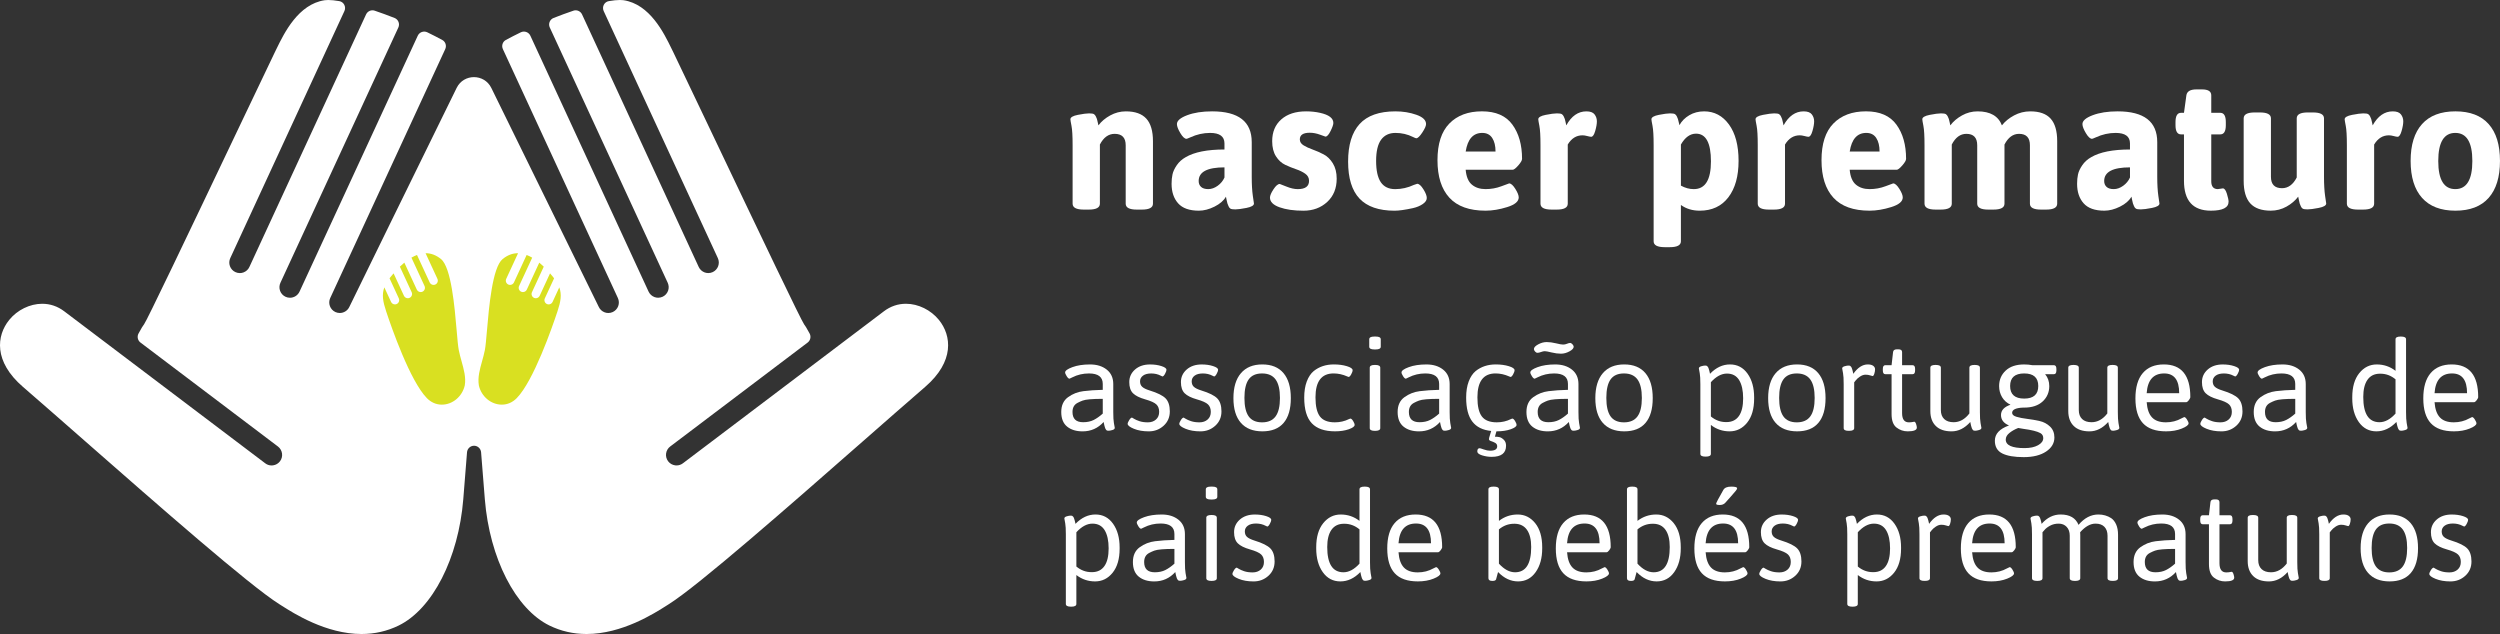<!-- Generator: Adobe Illustrator 21.0.0, SVG Export Plug-In  -->
<svg version="1.1"
	 xmlns="http://www.w3.org/2000/svg" xmlns:xlink="http://www.w3.org/1999/xlink" xmlns:a="http://ns.adobe.com/AdobeSVGViewerExtensions/3.0/"
	 x="0px" y="0px" width="280.449px" height="71.122px" viewBox="0 0 280.449 71.122"
	 style="enable-background:new 0 0 280.449 71.122;" xml:space="preserve">
<rect x="0" y="0" width="280.449" height="71.122" fill="#333333" stroke="none"/>
<style type="text/css">
	.st0{fill:#FFFFFF;}
	.st1{fill:#D9E021;}
</style>
<defs>
</defs>
<g>
	<g>
		<path class="st0" d="M7.206,34.921c-0.74-0.56-1.574-0.844-2.476-0.844c-1.377,0-2.794,0.695-3.698,1.813
			c-1.422,1.757-1.764,4.651,1.537,7.504c2.017,1.744,4.563,3.977,7.025,6.138c8.203,7.197,18.412,16.154,21.729,18.237l0.256,0.162
			c1.369,0.874,5.001,3.191,8.977,3.191c1.476,0,2.877-0.319,4.165-0.949c3.8-1.859,6.713-7.553,7.249-14.169
			c0.11-1.363,0.255-3.164,0.42-5.267c0.032-0.412,0.376-0.734,0.789-0.734h0c0.413,0,0.757,0.322,0.789,0.734
			c0.165,2.103,0.309,3.904,0.42,5.267c0.536,6.615,3.45,12.309,7.25,14.169c1.287,0.63,2.689,0.949,4.165,0.949
			c3.976,0,7.608-2.317,8.976-3.189l0.256-0.162C78.35,65.688,88.55,56.74,96.745,49.55c2.337-2.05,4.985-4.374,7.046-6.156
			c3.301-2.853,2.959-5.747,1.538-7.504c-0.905-1.119-2.322-1.814-3.698-1.814c-0.902,0-1.735,0.284-2.476,0.845l-22.55,17.054
			c-0.207,0.156-0.454,0.239-0.714,0.239c-0.05,0-0.101-0.003-0.152-0.01c-0.321-0.045-0.597-0.207-0.788-0.457
			c-0.192-0.256-0.273-0.565-0.23-0.876c0.046-0.318,0.209-0.594,0.46-0.782l15.424-11.664c0.31-0.235,0.401-0.668,0.218-1.011
			c-0.358-0.67-0.522-0.904-0.584-0.981l-0.016-0.021l-0.015-0.022c-0.374-0.543-4.349-8.85-11.089-23.015
			c-1.888-3.969-3.34-7.02-3.591-7.522l-0.197-0.4c-0.851-1.746-2.433-4.991-5.394-5.43C69.824,0.008,69.691,0,69.542,0
			c-0.34,0-0.757,0.042-1.247,0.126c-0.508,0.087-0.791,0.643-0.575,1.111l12.808,27.72c0.273,0.591,0.014,1.294-0.576,1.567
			c-0.157,0.073-0.324,0.109-0.496,0.109c-0.139,0-0.275-0.024-0.407-0.072c-0.298-0.11-0.533-0.326-0.666-0.611L65.295,1.619
			c-0.169-0.366-0.584-0.551-0.965-0.422c-0.724,0.245-1.475,0.521-2.232,0.819c-0.422,0.166-0.614,0.657-0.424,1.068l13.231,28.639
			c0.131,0.287,0.145,0.605,0.038,0.899c-0.111,0.3-0.329,0.536-0.615,0.668c-0.161,0.073-0.327,0.109-0.497,0.109
			c-0.139,0-0.276-0.024-0.407-0.072c-0.297-0.11-0.532-0.327-0.665-0.612L59.495,4.004c-0.185-0.401-0.67-0.575-1.067-0.382
			c-0.589,0.286-1.151,0.574-1.684,0.862c-0.366,0.198-0.505,0.648-0.331,1.026l12.902,27.926c0.131,0.288,0.144,0.606,0.038,0.899
			c-0.112,0.301-0.329,0.536-0.615,0.669c-0.157,0.073-0.324,0.109-0.496,0.109c-0.14,0-0.278-0.025-0.41-0.074
			c-0.294-0.109-0.53-0.326-0.662-0.611L55.117,9.866c-0.793-1.616-3.095-1.621-3.89-0.006C47.373,17.692,39.19,34.426,39.19,34.426
			c-0.193,0.417-0.615,0.686-1.074,0.686c-0.17,0-0.335-0.036-0.491-0.107c-0.595-0.275-0.854-0.978-0.582-1.569L49.946,5.51
			c0.174-0.378,0.035-0.828-0.331-1.026c-0.533-0.289-1.096-0.577-1.683-0.862c-0.397-0.193-0.882-0.019-1.067,0.382l-13.264,28.71
			c-0.193,0.417-0.614,0.687-1.073,0.687c-0.172,0-0.339-0.037-0.495-0.109c-0.286-0.132-0.504-0.368-0.613-0.664
			c-0.108-0.298-0.095-0.617,0.035-0.901L44.687,3.084c0.19-0.411-0.003-0.902-0.424-1.068c-0.758-0.298-1.509-0.574-2.233-0.819
			c-0.382-0.129-0.796,0.056-0.965,0.422L27.976,29.948c-0.13,0.285-0.366,0.503-0.663,0.613c-0.129,0.049-0.268,0.074-0.41,0.074
			c-0.174,0-0.343-0.038-0.501-0.113c-0.281-0.13-0.498-0.366-0.608-0.661c-0.108-0.299-0.095-0.617,0.035-0.901L38.638,1.237
			c0.216-0.468-0.066-1.024-0.575-1.111C37.574,0.042,37.158,0,36.817,0c-0.149,0-0.282,0.008-0.394,0.025
			c-2.96,0.439-4.543,3.685-5.394,5.43l-0.193,0.394c-0.25,0.5-1.662,3.465-3.628,7.599c-6.719,14.12-10.68,22.399-11.048,22.934
			l-0.015,0.021l-0.016,0.02c-0.078,0.098-0.248,0.349-0.592,0.992c-0.183,0.343-0.091,0.775,0.219,1.009L31.181,50.09
			c0.519,0.395,0.622,1.137,0.23,1.655c-0.192,0.252-0.468,0.414-0.778,0.458c-0.054,0.008-0.112,0.012-0.17,0.012
			c-0.258,0-0.504-0.084-0.711-0.243L7.206,34.921z"/>
		<g>
			<path class="st1" d="M56.387,29.059c-1.15,0.933-1.532,5.37-1.76,8.022c-0.085,0.986-0.152,1.765-0.236,2.193
				c-0.082,0.419-0.199,0.838-0.311,1.242c-0.262,0.941-0.509,1.829-0.361,2.722c0.278,1.242,1.363,2.154,2.577,2.154
				c0.627,0,1.206-0.254,1.675-0.733c1.884-1.927,3.97-7.932,4.565-9.727c0.364-1.099,0.506-1.881,0.205-2.695l-0.754,1.633
				c-0.078,0.169-0.248,0.278-0.434,0.278c-0.07,0-0.137-0.015-0.201-0.044c-0.239-0.11-0.344-0.395-0.233-0.634l1.038-2.248
				c-0.035-0.049-0.072-0.099-0.114-0.15c-0.094-0.114-0.208-0.253-0.34-0.406l-1.161,2.513c-0.078,0.169-0.248,0.278-0.434,0.278
				c-0.07,0-0.137-0.015-0.2-0.044c-0.116-0.053-0.204-0.149-0.248-0.269c-0.044-0.12-0.039-0.25,0.015-0.366l1.324-2.866
				c-0.166-0.161-0.334-0.311-0.503-0.45l-1.398,3.025c-0.078,0.169-0.248,0.278-0.434,0.278c-0.07,0-0.137-0.015-0.201-0.044
				c-0.116-0.053-0.204-0.149-0.248-0.269c-0.044-0.12-0.039-0.25,0.015-0.365l1.471-3.184c-0.21-0.122-0.419-0.223-0.624-0.3
				l-1.423,3.081c-0.078,0.169-0.249,0.278-0.434,0.278c-0.07,0-0.137-0.015-0.2-0.044c-0.239-0.111-0.344-0.395-0.234-0.635
				l1.329-2.876c-0.011,0-0.022,0-0.033,0C57.492,28.405,56.923,28.625,56.387,29.059z"/>
		</g>
		<g>
			<path class="st1" d="M43.115,32.238c-0.3,0.814-0.159,1.595,0.205,2.695c0.595,1.795,2.681,7.8,4.565,9.727
				c0.469,0.48,1.048,0.733,1.675,0.733c1.214,0,2.299-0.913,2.58-2.17c0.145-0.876-0.103-1.765-0.364-2.706
				c-0.113-0.405-0.229-0.823-0.311-1.242c-0.084-0.429-0.151-1.207-0.236-2.193c-0.228-2.652-0.61-7.09-1.76-8.022
				c-0.535-0.434-1.105-0.654-1.694-0.654c-0.011,0-0.022,0-0.033,0l1.329,2.876c0.11,0.239,0.006,0.524-0.233,0.635
				c-0.064,0.029-0.131,0.044-0.201,0.044c-0.186,0-0.356-0.109-0.434-0.277l-1.424-3.082c-0.206,0.077-0.414,0.178-0.624,0.3
				l1.471,3.184c0.111,0.239,0.006,0.524-0.233,0.635c-0.063,0.029-0.131,0.044-0.201,0.044c-0.186,0-0.356-0.109-0.434-0.278
				l-1.398-3.025c-0.169,0.139-0.337,0.29-0.503,0.45l1.324,2.865c0.054,0.116,0.059,0.246,0.015,0.366
				c-0.044,0.12-0.132,0.215-0.248,0.269c-0.063,0.029-0.131,0.044-0.2,0.044c-0.186,0-0.356-0.109-0.434-0.278l-1.161-2.513
				c-0.132,0.153-0.246,0.291-0.34,0.406c-0.042,0.051-0.079,0.101-0.114,0.15l1.038,2.247c0.11,0.239,0.006,0.524-0.233,0.635
				c-0.063,0.029-0.131,0.044-0.2,0.044c-0.186,0-0.356-0.109-0.434-0.278L43.115,32.238z"/>
		</g>
	</g>
</g>
<g>
	<path class="st0" d="M123.707,43.731v-0.659c0-0.786-0.515-1.179-1.543-1.179c-0.674,0-1.296,0.146-1.866,0.435
		c-0.196,0.103-0.304,0.154-0.322,0.154c-0.094,0-0.199-0.093-0.315-0.281c-0.117-0.187-0.176-0.327-0.176-0.42
		c0-0.197,0.273-0.395,0.821-0.597c0.547-0.201,1.203-0.301,1.971-0.301c0.767,0,1.394,0.194,1.88,0.582
		c0.486,0.388,0.729,0.928,0.729,1.62v3.143c0,0.561,0.023,0.968,0.07,1.22c0.064,0.346,0.098,0.529,0.098,0.547
		c0,0.112-0.089,0.194-0.267,0.246s-0.315,0.077-0.414,0.077c-0.098,0-0.166-0.01-0.203-0.028s-0.072-0.051-0.105-0.098
		c-0.032-0.046-0.059-0.091-0.077-0.133s-0.037-0.1-0.056-0.175c-0.019-0.075-0.035-0.133-0.049-0.175
		c-0.015-0.042-0.028-0.107-0.042-0.196c-0.015-0.089-0.026-0.147-0.035-0.175c-0.637,0.701-1.422,1.052-2.357,1.052
		c-0.72,0-1.3-0.177-1.739-0.533s-0.659-0.903-0.659-1.642s0.255-1.292,0.765-1.662s1.082-0.594,1.718-0.673
		C122.169,43.799,122.894,43.75,123.707,43.731z M120.312,46.214c0,0.767,0.397,1.15,1.192,1.15c0.458,0,0.854-0.084,1.186-0.252
		c0.331-0.168,0.671-0.407,1.017-0.715v-1.655c-1.169,0-1.922,0.065-2.259,0.196c-0.178,0.065-0.364,0.149-0.561,0.252
		C120.504,45.386,120.312,45.728,120.312,46.214z"/>
	<path class="st0" d="M126.499,47.547c0-0.094,0.058-0.234,0.175-0.421s0.223-0.281,0.316-0.281c0.009,0,0.084,0.044,0.224,0.133
		c0.141,0.089,0.342,0.178,0.604,0.267s0.577,0.133,0.947,0.133c0.369,0,0.673-0.105,0.911-0.316
		c0.239-0.21,0.358-0.496,0.358-0.855s-0.105-0.641-0.315-0.842c-0.211-0.201-0.63-0.39-1.256-0.568
		c-0.627-0.177-1.08-0.404-1.361-0.68c-0.28-0.276-0.42-0.694-0.42-1.255s0.215-1.031,0.645-1.41
		c0.431-0.378,0.991-0.568,1.684-0.568c0.478,0,0.902,0.061,1.276,0.182c0.374,0.122,0.562,0.257,0.562,0.407
		c0,0.122-0.054,0.279-0.161,0.47c-0.107,0.192-0.204,0.288-0.288,0.288c-0.009,0-0.07-0.028-0.182-0.084
		c-0.318-0.168-0.676-0.253-1.073-0.253c-0.398,0-0.707,0.082-0.927,0.246s-0.329,0.376-0.329,0.638
		c0,0.262,0.082,0.468,0.245,0.617c0.164,0.15,0.442,0.286,0.835,0.407c0.879,0.271,1.476,0.568,1.789,0.891
		c0.312,0.323,0.47,0.809,0.47,1.459s-0.231,1.186-0.694,1.606c-0.463,0.42-1.018,0.631-1.663,0.631
		c-0.645,0-1.201-0.096-1.669-0.288C126.732,47.909,126.499,47.724,126.499,47.547z"/>
	<path class="st0" d="M132.293,47.547c0-0.094,0.058-0.234,0.175-0.421s0.223-0.281,0.316-0.281c0.009,0,0.084,0.044,0.224,0.133
		c0.141,0.089,0.342,0.178,0.604,0.267s0.577,0.133,0.947,0.133c0.369,0,0.673-0.105,0.911-0.316
		c0.239-0.21,0.358-0.496,0.358-0.855s-0.105-0.641-0.315-0.842c-0.211-0.201-0.63-0.39-1.256-0.568
		c-0.627-0.177-1.08-0.404-1.361-0.68c-0.28-0.276-0.42-0.694-0.42-1.255s0.215-1.031,0.645-1.41
		c0.431-0.378,0.991-0.568,1.684-0.568c0.478,0,0.902,0.061,1.276,0.182c0.374,0.122,0.562,0.257,0.562,0.407
		c0,0.122-0.054,0.279-0.161,0.47c-0.107,0.192-0.204,0.288-0.288,0.288c-0.009,0-0.07-0.028-0.182-0.084
		c-0.318-0.168-0.676-0.253-1.073-0.253c-0.398,0-0.707,0.082-0.927,0.246s-0.329,0.376-0.329,0.638
		c0,0.262,0.082,0.468,0.245,0.617c0.164,0.15,0.442,0.286,0.835,0.407c0.879,0.271,1.476,0.568,1.789,0.891
		c0.312,0.323,0.47,0.809,0.47,1.459s-0.231,1.186-0.694,1.606c-0.463,0.42-1.018,0.631-1.663,0.631
		c-0.645,0-1.201-0.096-1.669-0.288C132.526,47.909,132.293,47.724,132.293,47.547z"/>
	<path class="st0" d="M141.614,48.388c-1.053,0-1.857-0.318-2.413-0.954c-0.557-0.636-0.835-1.56-0.835-2.771
		c0-1.211,0.28-2.144,0.842-2.799s1.36-0.982,2.398-0.982s1.831,0.325,2.378,0.975c0.548,0.65,0.821,1.585,0.821,2.806
		c0,1.22-0.27,2.146-0.807,2.777C143.461,48.073,142.666,48.388,141.614,48.388z M140.078,46.712
		c0.317,0.444,0.817,0.667,1.501,0.667c0.683,0,1.188-0.222,1.515-0.667c0.327-0.444,0.491-1.134,0.491-2.069
		c0-0.935-0.164-1.627-0.491-2.076c-0.327-0.449-0.832-0.673-1.515-0.673c-0.684,0-1.184,0.223-1.501,0.667
		c-0.318,0.444-0.478,1.136-0.478,2.076S139.76,46.268,140.078,46.712z"/>
	<path class="st0" d="M146.307,44.6c0-0.701,0.096-1.305,0.287-1.81c0.192-0.505,0.451-0.893,0.779-1.165
		c0.617-0.495,1.37-0.743,2.258-0.743c0.543,0,1.029,0.065,1.459,0.196c0.431,0.131,0.646,0.281,0.646,0.449
		c0,0.122-0.054,0.278-0.161,0.47s-0.203,0.288-0.287,0.288c-0.01,0-0.026-0.005-0.05-0.014s-0.042-0.016-0.056-0.021
		c-0.015-0.004-0.03-0.012-0.049-0.021c-0.506-0.225-1.016-0.337-1.529-0.337c-1.356,0-2.034,0.894-2.034,2.68
		c0,0.991,0.166,1.707,0.498,2.146c0.332,0.439,0.891,0.659,1.676,0.659c0.57,0,1.1-0.122,1.586-0.365
		c0.027-0.009,0.058-0.021,0.091-0.035c0.032-0.014,0.054-0.021,0.063-0.021c0.093,0,0.196,0.091,0.309,0.273
		c0.112,0.183,0.168,0.33,0.168,0.442c0,0.168-0.22,0.33-0.659,0.484s-0.954,0.231-1.543,0.231c-1.16,0-2.025-0.299-2.596-0.897
		S146.307,45.929,146.307,44.6z"/>
	<path class="st0" d="M154.162,39.2c-0.374,0-0.561-0.103-0.561-0.309v-0.828c0-0.206,0.187-0.309,0.561-0.309h0.169
		c0.374,0,0.561,0.103,0.561,0.309v0.828c0,0.206-0.187,0.309-0.561,0.309H154.162z M153.657,48.023v-6.775
		c0-0.206,0.188-0.309,0.562-0.309h0.056c0.374,0,0.562,0.103,0.562,0.309v6.775c0,0.206-0.188,0.309-0.562,0.309h-0.056
		C153.845,48.332,153.657,48.229,153.657,48.023z"/>
	<path class="st0" d="M161.442,43.731v-0.659c0-0.786-0.515-1.179-1.543-1.179c-0.674,0-1.296,0.146-1.866,0.435
		c-0.196,0.103-0.304,0.154-0.322,0.154c-0.094,0-0.199-0.093-0.315-0.281c-0.117-0.187-0.176-0.327-0.176-0.42
		c0-0.197,0.273-0.395,0.821-0.597c0.547-0.201,1.203-0.301,1.971-0.301c0.767,0,1.394,0.194,1.88,0.582
		c0.486,0.388,0.729,0.928,0.729,1.62v3.143c0,0.561,0.023,0.968,0.07,1.22c0.064,0.346,0.098,0.529,0.098,0.547
		c0,0.112-0.089,0.194-0.267,0.246s-0.315,0.077-0.414,0.077c-0.098,0-0.166-0.01-0.203-0.028s-0.072-0.051-0.105-0.098
		c-0.032-0.046-0.059-0.091-0.077-0.133s-0.037-0.1-0.056-0.175c-0.019-0.075-0.035-0.133-0.049-0.175
		c-0.015-0.042-0.028-0.107-0.042-0.196c-0.015-0.089-0.026-0.147-0.035-0.175c-0.637,0.701-1.422,1.052-2.357,1.052
		c-0.72,0-1.3-0.177-1.739-0.533s-0.659-0.903-0.659-1.642s0.255-1.292,0.765-1.662s1.082-0.594,1.718-0.673
		C159.904,43.799,160.629,43.75,161.442,43.731z M158.048,46.214c0,0.767,0.397,1.15,1.192,1.15c0.458,0,0.854-0.084,1.186-0.252
		c0.331-0.168,0.671-0.407,1.017-0.715v-1.655c-1.169,0-1.922,0.065-2.259,0.196c-0.178,0.065-0.364,0.149-0.561,0.252
		C158.239,45.386,158.048,45.728,158.048,46.214z"/>
	<path class="st0" d="M164.473,44.6c0-0.701,0.096-1.305,0.287-1.81c0.192-0.505,0.451-0.893,0.779-1.165
		c0.617-0.495,1.37-0.743,2.258-0.743c0.543,0,1.029,0.065,1.459,0.196c0.431,0.131,0.646,0.281,0.646,0.449
		c0,0.122-0.054,0.278-0.161,0.47s-0.203,0.288-0.287,0.288c-0.01,0-0.026-0.005-0.05-0.014s-0.042-0.016-0.056-0.021
		c-0.015-0.004-0.03-0.012-0.049-0.021c-0.506-0.225-1.016-0.337-1.529-0.337c-1.356,0-2.034,0.894-2.034,2.68
		c0,0.991,0.166,1.707,0.498,2.146c0.332,0.439,0.891,0.659,1.676,0.659c0.57,0,1.1-0.122,1.586-0.365
		c0.027-0.009,0.058-0.021,0.091-0.035c0.032-0.014,0.054-0.021,0.063-0.021c0.093,0,0.196,0.091,0.309,0.273
		c0.112,0.183,0.168,0.33,0.168,0.442c0,0.168-0.22,0.33-0.659,0.484s-0.954,0.231-1.543,0.231h-0.057l-0.168,0.604h0.056
		c0.149,0,0.302,0.016,0.456,0.049s0.315,0.131,0.484,0.295c0.168,0.164,0.252,0.386,0.252,0.666c0,0.833-0.537,1.249-1.613,1.249
		c-0.364,0-0.725-0.056-1.08-0.168c-0.355-0.112-0.533-0.257-0.533-0.435c0-0.243,0.089-0.365,0.267-0.365
		c0.047,0,0.201,0.047,0.463,0.14s0.496,0.141,0.702,0.141c0.533,0,0.8-0.164,0.8-0.491c0-0.178-0.077-0.309-0.232-0.393
		c-0.154-0.084-0.309-0.15-0.463-0.197s-0.231-0.122-0.231-0.224c0-0.019,0.01-0.075,0.028-0.168l0.225-0.744
		c-0.944-0.093-1.648-0.442-2.111-1.045C164.704,46.698,164.473,45.798,164.473,44.6z"/>
	<path class="st0" d="M175.892,43.731v-0.659c0-0.786-0.515-1.179-1.543-1.179c-0.674,0-1.296,0.146-1.866,0.435
		c-0.196,0.103-0.304,0.154-0.322,0.154c-0.094,0-0.199-0.093-0.315-0.281c-0.117-0.187-0.176-0.327-0.176-0.42
		c0-0.197,0.273-0.395,0.821-0.597c0.547-0.201,1.203-0.301,1.971-0.301c0.767,0,1.394,0.194,1.88,0.582
		c0.486,0.388,0.729,0.928,0.729,1.62v3.143c0,0.561,0.023,0.968,0.07,1.22c0.064,0.346,0.098,0.529,0.098,0.547
		c0,0.112-0.089,0.194-0.267,0.246s-0.315,0.077-0.414,0.077c-0.098,0-0.166-0.01-0.203-0.028s-0.072-0.051-0.105-0.098
		c-0.032-0.046-0.059-0.091-0.077-0.133s-0.037-0.1-0.056-0.175c-0.019-0.075-0.035-0.133-0.049-0.175
		c-0.015-0.042-0.028-0.107-0.042-0.196c-0.015-0.089-0.026-0.147-0.035-0.175c-0.637,0.701-1.422,1.052-2.357,1.052
		c-0.72,0-1.3-0.177-1.739-0.533s-0.659-0.903-0.659-1.642s0.255-1.292,0.765-1.662s1.082-0.594,1.718-0.673
		C174.354,43.799,175.078,43.75,175.892,43.731z M175.106,39.677c-0.318,0-0.669-0.047-1.053-0.14
		c-0.384-0.094-0.636-0.141-0.757-0.141c-0.122,0-0.263,0.031-0.421,0.091c-0.159,0.061-0.29,0.091-0.394,0.091
		c-0.103,0-0.196-0.049-0.28-0.147s-0.126-0.189-0.126-0.273c0-0.178,0.159-0.353,0.477-0.526c0.318-0.173,0.636-0.26,0.954-0.26
		c0.317,0,0.666,0.047,1.045,0.14c0.379,0.094,0.644,0.141,0.793,0.141s0.297-0.03,0.441-0.091c0.146-0.061,0.262-0.091,0.351-0.091
		s0.178,0.052,0.267,0.154c0.089,0.103,0.134,0.192,0.134,0.267c0,0.178-0.159,0.353-0.478,0.526
		C175.742,39.59,175.424,39.677,175.106,39.677z M172.497,46.214c0,0.767,0.397,1.15,1.192,1.15c0.458,0,0.854-0.084,1.186-0.252
		c0.331-0.168,0.671-0.407,1.017-0.715v-1.655c-1.169,0-1.922,0.065-2.259,0.196c-0.178,0.065-0.364,0.149-0.561,0.252
		C172.688,45.386,172.497,45.728,172.497,46.214z"/>
	<path class="st0" d="M182.212,48.388c-1.053,0-1.857-0.318-2.413-0.954c-0.557-0.636-0.835-1.56-0.835-2.771
		c0-1.211,0.28-2.144,0.842-2.799s1.36-0.982,2.398-0.982s1.831,0.325,2.378,0.975c0.548,0.65,0.821,1.585,0.821,2.806
		c0,1.22-0.27,2.146-0.807,2.777C184.059,48.073,183.264,48.388,182.212,48.388z M180.676,46.712
		c0.317,0.444,0.817,0.667,1.501,0.667c0.683,0,1.188-0.222,1.515-0.667c0.327-0.444,0.491-1.134,0.491-2.069
		c0-0.935-0.164-1.627-0.491-2.076c-0.327-0.449-0.832-0.673-1.515-0.673c-0.684,0-1.184,0.223-1.501,0.667
		c-0.318,0.444-0.478,1.136-0.478,2.076S180.357,46.268,180.676,46.712z"/>
	<path class="st0" d="M191.926,50.913c0,0.206-0.188,0.309-0.562,0.309h-0.056c-0.374,0-0.562-0.103-0.562-0.309v-7.814
		c0-0.57-0.023-0.977-0.069-1.22c-0.066-0.337-0.099-0.519-0.099-0.547c0-0.112,0.089-0.194,0.267-0.246
		c0.178-0.051,0.315-0.077,0.414-0.077c0.098,0,0.166,0.01,0.203,0.028s0.072,0.049,0.105,0.091
		c0.032,0.042,0.058,0.084,0.077,0.126c0.019,0.042,0.037,0.098,0.056,0.168s0.035,0.126,0.049,0.168
		c0.015,0.042,0.028,0.103,0.043,0.182c0.014,0.08,0.025,0.133,0.034,0.162c0.674-0.702,1.422-1.052,2.245-1.052
		s1.479,0.346,1.971,1.038s0.736,1.581,0.736,2.666v0.126c0,1.15-0.262,2.051-0.785,2.701c-0.524,0.65-1.179,0.975-1.964,0.975
		c-0.786,0-1.487-0.238-2.104-0.715V50.913z M193.623,47.35h0.084c0.599-0.009,1.055-0.238,1.368-0.687
		c0.313-0.449,0.47-1.108,0.47-1.978c0-0.87-0.149-1.55-0.448-2.042c-0.3-0.491-0.756-0.736-1.368-0.736s-1.214,0.323-1.803,0.968
		v3.844C192.431,47.139,192.997,47.35,193.623,47.35z"/>
	<path class="st0" d="M201.599,48.388c-1.053,0-1.857-0.318-2.413-0.954c-0.557-0.636-0.835-1.56-0.835-2.771
		c0-1.211,0.28-2.144,0.842-2.799s1.36-0.982,2.398-0.982s1.831,0.325,2.378,0.975c0.548,0.65,0.821,1.585,0.821,2.806
		c0,1.22-0.27,2.146-0.807,2.777C203.445,48.073,202.65,48.388,201.599,48.388z M200.062,46.712
		c0.317,0.444,0.817,0.667,1.501,0.667c0.683,0,1.188-0.222,1.515-0.667c0.327-0.444,0.491-1.134,0.491-2.069
		c0-0.935-0.164-1.627-0.491-2.076c-0.327-0.449-0.832-0.673-1.515-0.673c-0.684,0-1.184,0.223-1.501,0.667
		c-0.318,0.444-0.478,1.136-0.478,2.076S199.744,46.268,200.062,46.712z"/>
	<path class="st0" d="M206.823,48.023v-4.924c0-0.57-0.023-0.977-0.07-1.22c-0.065-0.337-0.099-0.519-0.099-0.547
		c0-0.112,0.089-0.194,0.267-0.246c0.178-0.051,0.316-0.077,0.414-0.077c0.099,0,0.166,0.01,0.203,0.028
		c0.038,0.019,0.073,0.049,0.105,0.091c0.033,0.042,0.059,0.084,0.077,0.126s0.037,0.098,0.057,0.168
		c0.019,0.07,0.035,0.126,0.049,0.168c0.014,0.042,0.028,0.103,0.042,0.182c0.014,0.08,0.025,0.133,0.035,0.162
		c0.495-0.702,1.038-1.052,1.627-1.052c0.262,0,0.463,0.051,0.604,0.154s0.21,0.234,0.21,0.393c0,0.159-0.027,0.325-0.084,0.498
		c-0.056,0.173-0.121,0.26-0.196,0.26c-0.037,0-0.129-0.026-0.273-0.077c-0.146-0.051-0.318-0.077-0.519-0.077
		c-0.201,0-0.41,0.072-0.625,0.217s-0.374,0.288-0.477,0.428l-0.168,0.21v5.134c0,0.206-0.188,0.309-0.562,0.309h-0.057
		C207.01,48.332,206.823,48.229,206.823,48.023z"/>
	<path class="st0" d="M212.196,46.452v-4.475h-0.701c-0.188,0-0.28-0.141-0.28-0.421v-0.168c0-0.281,0.093-0.421,0.28-0.421h0.701
		l0.168-1.473c0.02-0.206,0.169-0.309,0.449-0.309h0.141c0.28,0,0.421,0.103,0.421,0.309v1.473h1.178
		c0.188,0,0.281,0.14,0.281,0.421v0.168c0,0.28-0.094,0.421-0.281,0.421h-1.178v4.363c0,0.692,0.252,1.038,0.757,1.038
		c0.159,0,0.295-0.012,0.407-0.035s0.178-0.035,0.196-0.035c0.084,0,0.154,0.086,0.211,0.26c0.056,0.173,0.084,0.306,0.084,0.399
		c0,0.281-0.342,0.421-1.024,0.421c-0.468,0-0.886-0.142-1.256-0.428C212.381,47.675,212.196,47.173,212.196,46.452z"/>
	<path class="st0" d="M216.545,46.116v-4.868c0-0.206,0.188-0.309,0.562-0.309h0.056c0.374,0,0.562,0.103,0.562,0.309v4.755
		c0,0.43,0.124,0.765,0.372,1.003c0.247,0.239,0.601,0.358,1.059,0.358c0.674,0,1.263-0.327,1.768-0.982v-5.134
		c0-0.206,0.188-0.309,0.562-0.309h0.056c0.374,0,0.562,0.103,0.562,0.309v4.98c0,0.561,0.023,0.968,0.07,1.22
		c0.065,0.346,0.098,0.529,0.098,0.547c0,0.112-0.089,0.194-0.267,0.246s-0.315,0.077-0.413,0.077c-0.099,0-0.167-0.01-0.204-0.028
		s-0.072-0.051-0.104-0.098c-0.033-0.046-0.059-0.091-0.077-0.133c-0.02-0.042-0.038-0.1-0.057-0.175
		c-0.019-0.075-0.035-0.133-0.049-0.175c-0.015-0.042-0.028-0.107-0.042-0.196c-0.015-0.089-0.026-0.147-0.035-0.175
		c-0.627,0.701-1.326,1.052-2.098,1.052s-1.36-0.201-1.768-0.603C216.749,47.383,216.545,46.826,216.545,46.116z"/>
	<path class="st0" d="M223.783,49.44c0-0.767,0.528-1.337,1.586-1.711c-0.599-0.252-0.898-0.643-0.898-1.171
		s0.355-0.914,1.066-1.157c-0.411-0.196-0.728-0.479-0.947-0.849s-0.329-0.783-0.329-1.242c0-0.701,0.245-1.281,0.736-1.739
		c0.491-0.458,1.181-0.688,2.069-0.688c0.337,0,0.646,0.028,0.926,0.084h2.413c0.187,0,0.28,0.14,0.28,0.421v0.168
		c0,0.28-0.094,0.421-0.28,0.421h-0.982c0.309,0.374,0.463,0.818,0.463,1.333c0,0.692-0.248,1.268-0.743,1.726
		c-0.496,0.458-1.188,0.688-2.076,0.688h-0.141c-0.805,0.037-1.206,0.234-1.206,0.589c0,0.197,0.163,0.344,0.491,0.442
		c0.327,0.098,0.722,0.175,1.185,0.231s0.926,0.136,1.39,0.239c0.463,0.103,0.857,0.311,1.185,0.624
		c0.327,0.313,0.491,0.723,0.491,1.228c0,0.636-0.311,1.162-0.933,1.578s-1.459,0.625-2.511,0.625c-1.053,0-1.854-0.138-2.406-0.414
		S223.783,50.114,223.783,49.44z M225.004,49.314c0,0.636,0.701,0.954,2.104,0.954c0.626,0,1.134-0.107,1.522-0.323
		c0.388-0.215,0.582-0.481,0.582-0.799c0-0.252-0.108-0.44-0.323-0.561c-0.355-0.197-0.991-0.355-1.907-0.477
		c-0.244-0.038-0.436-0.07-0.575-0.098c-0.365,0.14-0.69,0.322-0.976,0.547S225.004,49.034,225.004,49.314z M225.495,43.303
		c0,0.94,0.526,1.41,1.578,1.41s1.578-0.47,1.578-1.41s-0.526-1.41-1.578-1.41S225.495,42.363,225.495,43.303z"/>
	<path class="st0" d="M232.018,46.116v-4.868c0-0.206,0.188-0.309,0.562-0.309h0.056c0.374,0,0.562,0.103,0.562,0.309v4.755
		c0,0.43,0.124,0.765,0.372,1.003c0.247,0.239,0.601,0.358,1.059,0.358c0.674,0,1.263-0.327,1.768-0.982v-5.134
		c0-0.206,0.188-0.309,0.562-0.309h0.056c0.374,0,0.562,0.103,0.562,0.309v4.98c0,0.561,0.023,0.968,0.07,1.22
		c0.065,0.346,0.098,0.529,0.098,0.547c0,0.112-0.089,0.194-0.267,0.246s-0.315,0.077-0.413,0.077c-0.099,0-0.167-0.01-0.204-0.028
		s-0.072-0.051-0.104-0.098c-0.033-0.046-0.059-0.091-0.077-0.133c-0.02-0.042-0.038-0.1-0.057-0.175
		c-0.019-0.075-0.035-0.133-0.049-0.175c-0.015-0.042-0.028-0.107-0.042-0.196c-0.015-0.089-0.026-0.147-0.035-0.175
		c-0.627,0.701-1.326,1.052-2.098,1.052s-1.36-0.201-1.768-0.603C232.222,47.383,232.018,46.826,232.018,46.116z"/>
	<path class="st0" d="M240.393,47.476c-0.562-0.608-0.842-1.536-0.842-2.785s0.275-2.195,0.828-2.841
		c0.552-0.645,1.337-0.968,2.356-0.968c1.982,0,2.974,1.22,2.974,3.661c0,0.084-0.056,0.201-0.168,0.351
		c-0.112,0.149-0.211,0.224-0.295,0.224h-4.433c0.056,0.776,0.257,1.347,0.604,1.711c0.346,0.365,0.864,0.547,1.557,0.547
		c0.636,0,1.221-0.149,1.754-0.449c0.178-0.093,0.275-0.14,0.294-0.14c0.094,0,0.199,0.094,0.316,0.281
		c0.116,0.187,0.175,0.327,0.175,0.421c0,0.187-0.255,0.383-0.765,0.589c-0.51,0.206-1.097,0.309-1.76,0.309
		C241.818,48.388,240.954,48.084,240.393,47.476z M244.461,44.11c0-1.478-0.562-2.217-1.684-2.217c-1.206,0-1.861,0.739-1.964,2.217
		H244.461z"/>
	<path class="st0" d="M246.832,47.547c0-0.094,0.058-0.234,0.175-0.421s0.223-0.281,0.316-0.281c0.009,0,0.084,0.044,0.224,0.133
		c0.141,0.089,0.342,0.178,0.604,0.267s0.577,0.133,0.947,0.133c0.369,0,0.673-0.105,0.911-0.316
		c0.239-0.21,0.358-0.496,0.358-0.855s-0.105-0.641-0.315-0.842c-0.211-0.201-0.63-0.39-1.256-0.568
		c-0.627-0.177-1.08-0.404-1.361-0.68c-0.28-0.276-0.42-0.694-0.42-1.255s0.215-1.031,0.645-1.41
		c0.431-0.378,0.991-0.568,1.684-0.568c0.478,0,0.902,0.061,1.276,0.182c0.374,0.122,0.562,0.257,0.562,0.407
		c0,0.122-0.054,0.279-0.161,0.47c-0.107,0.192-0.204,0.288-0.288,0.288c-0.009,0-0.07-0.028-0.182-0.084
		c-0.318-0.168-0.676-0.253-1.073-0.253c-0.398,0-0.707,0.082-0.927,0.246s-0.329,0.376-0.329,0.638
		c0,0.262,0.082,0.468,0.245,0.617c0.164,0.15,0.442,0.286,0.835,0.407c0.879,0.271,1.476,0.568,1.789,0.891
		c0.312,0.323,0.47,0.809,0.47,1.459s-0.231,1.186-0.694,1.606c-0.463,0.42-1.018,0.631-1.663,0.631
		c-0.645,0-1.201-0.096-1.669-0.288C247.065,47.909,246.832,47.724,246.832,47.547z"/>
	<path class="st0" d="M257.479,43.731v-0.659c0-0.786-0.515-1.179-1.543-1.179c-0.674,0-1.296,0.146-1.866,0.435
		c-0.196,0.103-0.304,0.154-0.322,0.154c-0.094,0-0.199-0.093-0.315-0.281c-0.117-0.187-0.176-0.327-0.176-0.42
		c0-0.197,0.273-0.395,0.821-0.597c0.547-0.201,1.203-0.301,1.971-0.301c0.767,0,1.394,0.194,1.88,0.582
		c0.486,0.388,0.729,0.928,0.729,1.62v3.143c0,0.561,0.023,0.968,0.07,1.22c0.064,0.346,0.098,0.529,0.098,0.547
		c0,0.112-0.089,0.194-0.267,0.246s-0.315,0.077-0.414,0.077c-0.098,0-0.166-0.01-0.203-0.028s-0.072-0.051-0.105-0.098
		c-0.032-0.046-0.059-0.091-0.077-0.133s-0.037-0.1-0.056-0.175c-0.019-0.075-0.035-0.133-0.049-0.175
		c-0.015-0.042-0.028-0.107-0.042-0.196c-0.015-0.089-0.026-0.147-0.035-0.175c-0.637,0.701-1.422,1.052-2.357,1.052
		c-0.72,0-1.3-0.177-1.739-0.533s-0.659-0.903-0.659-1.642s0.255-1.292,0.765-1.662s1.082-0.594,1.718-0.673
		C255.941,43.799,256.666,43.75,257.479,43.731z M254.085,46.214c0,0.767,0.397,1.15,1.192,1.15c0.458,0,0.854-0.084,1.186-0.252
		c0.331-0.168,0.671-0.407,1.017-0.715v-1.655c-1.169,0-1.922,0.065-2.259,0.196c-0.178,0.065-0.364,0.149-0.561,0.252
		C254.276,45.386,254.085,45.728,254.085,46.214z"/>
	<path class="st0" d="M268.828,47.336c-0.674,0.701-1.422,1.052-2.245,1.052c-0.822,0-1.479-0.346-1.971-1.038
		c-0.491-0.692-0.736-1.58-0.736-2.665v-0.126c0-1.15,0.262-2.05,0.785-2.7c0.524-0.65,1.179-0.975,1.965-0.975
		c0.785,0,1.486,0.238,2.104,0.715v-3.535c0-0.206,0.188-0.309,0.562-0.309h0.056c0.374,0,0.562,0.103,0.562,0.309v8.165
		c0,0.561,0.023,0.968,0.07,1.22c0.065,0.346,0.098,0.529,0.098,0.547c0,0.112-0.089,0.194-0.267,0.246s-0.315,0.077-0.413,0.077
		c-0.099,0-0.167-0.01-0.204-0.028s-0.072-0.051-0.104-0.098c-0.033-0.046-0.059-0.091-0.077-0.133
		c-0.02-0.042-0.038-0.1-0.057-0.175c-0.019-0.075-0.035-0.133-0.049-0.175c-0.015-0.042-0.028-0.107-0.042-0.196
		C268.849,47.423,268.837,47.364,268.828,47.336z M265.11,44.531c0,1.889,0.608,2.833,1.824,2.833c0.607,0,1.206-0.323,1.795-0.968
		v-3.844c-0.505-0.421-1.07-0.631-1.697-0.631h-0.084c-0.599,0.009-1.055,0.238-1.368,0.688
		C265.267,43.057,265.11,43.698,265.11,44.531z"/>
	<path class="st0" d="M272.686,47.476c-0.562-0.608-0.842-1.536-0.842-2.785s0.275-2.195,0.828-2.841
		c0.552-0.645,1.337-0.968,2.356-0.968c1.982,0,2.974,1.22,2.974,3.661c0,0.084-0.056,0.201-0.168,0.351
		c-0.112,0.149-0.211,0.224-0.295,0.224h-4.433c0.056,0.776,0.257,1.347,0.604,1.711c0.346,0.365,0.864,0.547,1.557,0.547
		c0.636,0,1.221-0.149,1.754-0.449c0.178-0.093,0.275-0.14,0.294-0.14c0.094,0,0.199,0.094,0.316,0.281
		c0.116,0.187,0.175,0.327,0.175,0.421c0,0.187-0.255,0.383-0.765,0.589c-0.51,0.206-1.097,0.309-1.76,0.309
		C274.111,48.388,273.247,48.084,272.686,47.476z M276.754,44.11c0-1.478-0.562-2.217-1.684-2.217c-1.206,0-1.861,0.739-1.964,2.217
		H276.754z"/>
	<path class="st0" d="M120.747,67.747c0,0.206-0.188,0.309-0.562,0.309h-0.056c-0.374,0-0.562-0.103-0.562-0.309v-7.814
		c0-0.57-0.023-0.977-0.069-1.22c-0.066-0.337-0.099-0.519-0.099-0.547c0-0.112,0.089-0.194,0.267-0.246
		c0.178-0.051,0.315-0.077,0.414-0.077c0.098,0,0.166,0.01,0.203,0.028s0.072,0.049,0.105,0.091
		c0.032,0.042,0.058,0.084,0.077,0.126c0.019,0.042,0.037,0.098,0.056,0.168s0.035,0.126,0.049,0.168
		c0.015,0.042,0.028,0.103,0.043,0.182c0.014,0.08,0.025,0.133,0.034,0.162c0.674-0.702,1.422-1.052,2.245-1.052
		s1.479,0.346,1.971,1.038s0.736,1.581,0.736,2.666v0.126c0,1.15-0.262,2.051-0.785,2.701c-0.524,0.65-1.179,0.975-1.964,0.975
		c-0.786,0-1.487-0.238-2.104-0.715V67.747z M122.444,64.184h0.084c0.599-0.009,1.055-0.238,1.368-0.687
		c0.313-0.449,0.47-1.108,0.47-1.978c0-0.87-0.149-1.55-0.448-2.042c-0.3-0.491-0.756-0.736-1.368-0.736s-1.214,0.323-1.803,0.968
		v3.844C121.252,63.973,121.818,64.184,122.444,64.184z"/>
	<path class="st0" d="M131.745,60.565v-0.659c0-0.786-0.515-1.179-1.543-1.179c-0.674,0-1.296,0.146-1.866,0.435
		c-0.196,0.103-0.304,0.154-0.322,0.154c-0.094,0-0.199-0.093-0.315-0.281c-0.117-0.187-0.176-0.327-0.176-0.42
		c0-0.197,0.273-0.395,0.821-0.597c0.547-0.201,1.203-0.301,1.971-0.301c0.767,0,1.394,0.194,1.88,0.582
		c0.486,0.388,0.729,0.928,0.729,1.62v3.143c0,0.561,0.023,0.968,0.07,1.22c0.064,0.346,0.098,0.529,0.098,0.547
		c0,0.112-0.089,0.194-0.267,0.246s-0.315,0.077-0.414,0.077c-0.098,0-0.166-0.01-0.203-0.028s-0.072-0.051-0.105-0.098
		c-0.032-0.046-0.059-0.091-0.077-0.133s-0.037-0.1-0.056-0.175c-0.019-0.075-0.035-0.133-0.049-0.175
		c-0.015-0.042-0.028-0.107-0.042-0.196c-0.015-0.089-0.026-0.147-0.035-0.175c-0.637,0.701-1.422,1.052-2.357,1.052
		c-0.72,0-1.3-0.177-1.739-0.533s-0.659-0.903-0.659-1.642s0.255-1.292,0.765-1.662s1.082-0.594,1.718-0.673
		C130.207,60.633,130.932,60.584,131.745,60.565z M128.351,63.048c0,0.767,0.397,1.15,1.192,1.15c0.458,0,0.854-0.084,1.186-0.252
		c0.331-0.168,0.671-0.407,1.017-0.715v-1.655c-1.169,0-1.922,0.065-2.259,0.196c-0.178,0.065-0.364,0.149-0.561,0.252
		C128.542,62.22,128.351,62.562,128.351,63.048z"/>
	<path class="st0" d="M135.827,56.034c-0.374,0-0.561-0.103-0.561-0.309v-0.828c0-0.206,0.187-0.309,0.561-0.309h0.169
		c0.374,0,0.561,0.103,0.561,0.309v0.828c0,0.206-0.187,0.309-0.561,0.309H135.827z M135.322,64.857v-6.775
		c0-0.206,0.188-0.309,0.562-0.309h0.056c0.374,0,0.562,0.103,0.562,0.309v6.775c0,0.206-0.188,0.309-0.562,0.309h-0.056
		C135.51,65.166,135.322,65.063,135.322,64.857z"/>
	<path class="st0" d="M138.255,64.381c0-0.094,0.058-0.234,0.175-0.421s0.223-0.281,0.316-0.281c0.009,0,0.084,0.044,0.224,0.133
		c0.141,0.089,0.342,0.178,0.604,0.267s0.577,0.133,0.947,0.133c0.369,0,0.673-0.105,0.911-0.316
		c0.239-0.21,0.358-0.496,0.358-0.855s-0.105-0.641-0.315-0.842c-0.211-0.201-0.63-0.39-1.256-0.568
		c-0.627-0.177-1.08-0.404-1.361-0.68c-0.28-0.276-0.42-0.694-0.42-1.255s0.215-1.031,0.645-1.41
		c0.431-0.378,0.991-0.568,1.684-0.568c0.478,0,0.902,0.061,1.276,0.182c0.374,0.122,0.562,0.257,0.562,0.407
		c0,0.122-0.054,0.279-0.161,0.47c-0.107,0.192-0.204,0.288-0.288,0.288c-0.009,0-0.07-0.028-0.182-0.084
		c-0.318-0.168-0.676-0.253-1.073-0.253c-0.398,0-0.707,0.082-0.927,0.246s-0.329,0.376-0.329,0.638
		c0,0.262,0.082,0.468,0.245,0.617c0.164,0.15,0.442,0.286,0.835,0.407c0.879,0.271,1.476,0.568,1.789,0.891
		c0.312,0.323,0.47,0.809,0.47,1.459s-0.231,1.186-0.694,1.606c-0.463,0.42-1.018,0.631-1.663,0.631
		c-0.645,0-1.201-0.096-1.669-0.288C138.488,64.743,138.255,64.558,138.255,64.381z"/>
	<path class="st0" d="M152.605,64.17c-0.674,0.701-1.422,1.052-2.245,1.052c-0.822,0-1.479-0.346-1.971-1.038
		c-0.491-0.692-0.736-1.58-0.736-2.665v-0.126c0-1.15,0.262-2.05,0.785-2.7c0.524-0.65,1.179-0.975,1.965-0.975
		c0.785,0,1.486,0.238,2.104,0.715v-3.535c0-0.206,0.188-0.309,0.562-0.309h0.056c0.374,0,0.562,0.103,0.562,0.309v8.165
		c0,0.561,0.023,0.968,0.07,1.22c0.065,0.346,0.098,0.529,0.098,0.547c0,0.112-0.089,0.194-0.267,0.246s-0.315,0.077-0.413,0.077
		c-0.099,0-0.167-0.01-0.204-0.028s-0.072-0.051-0.104-0.098c-0.033-0.046-0.059-0.091-0.077-0.133
		c-0.02-0.042-0.038-0.1-0.057-0.175c-0.019-0.075-0.035-0.133-0.049-0.175c-0.015-0.042-0.028-0.107-0.042-0.196
		C152.626,64.257,152.614,64.198,152.605,64.17z M148.888,61.365c0,1.889,0.608,2.833,1.824,2.833c0.607,0,1.206-0.323,1.795-0.968
		v-3.844c-0.505-0.421-1.07-0.631-1.697-0.631h-0.084c-0.599,0.009-1.055,0.238-1.368,0.688
		C149.044,59.891,148.888,60.532,148.888,61.365z"/>
	<path class="st0" d="M156.463,64.31c-0.562-0.608-0.842-1.536-0.842-2.785s0.275-2.195,0.828-2.841
		c0.552-0.645,1.337-0.968,2.356-0.968c1.982,0,2.974,1.22,2.974,3.661c0,0.084-0.056,0.201-0.168,0.351
		c-0.112,0.149-0.211,0.224-0.295,0.224h-4.433c0.056,0.776,0.257,1.347,0.604,1.711c0.346,0.365,0.864,0.547,1.557,0.547
		c0.636,0,1.221-0.149,1.754-0.449c0.178-0.093,0.275-0.14,0.294-0.14c0.094,0,0.199,0.094,0.316,0.281
		c0.116,0.187,0.175,0.327,0.175,0.421c0,0.187-0.255,0.383-0.765,0.589c-0.51,0.206-1.097,0.309-1.76,0.309
		C157.889,65.222,157.024,64.918,156.463,64.31z M160.531,60.944c0-1.478-0.562-2.217-1.684-2.217c-1.206,0-1.861,0.739-1.964,2.217
		H160.531z"/>
	<path class="st0" d="M166.97,64.857v-9.96c0-0.206,0.187-0.309,0.562-0.309h0.056c0.374,0,0.562,0.103,0.562,0.309v3.535
		c0.617-0.477,1.318-0.715,2.104-0.715c0.786,0,1.44,0.325,1.965,0.975c0.523,0.65,0.785,1.55,0.785,2.7v0.126
		c0,1.085-0.245,1.973-0.736,2.665c-0.491,0.692-1.148,1.038-1.971,1.038c-0.823,0-1.571-0.351-2.245-1.052l-0.225,0.828
		c-0.047,0.112-0.173,0.168-0.379,0.168h-0.056C167.11,65.166,166.97,65.063,166.97,64.857z M168.148,63.23
		c0.589,0.645,1.192,0.968,1.81,0.968c1.206,0,1.81-0.944,1.81-2.833c0-0.833-0.157-1.473-0.47-1.922
		c-0.313-0.449-0.77-0.678-1.368-0.688h-0.084c-0.627,0-1.192,0.21-1.697,0.631V63.23z"/>
	<path class="st0" d="M175.372,64.31c-0.562-0.608-0.842-1.536-0.842-2.785s0.275-2.195,0.828-2.841
		c0.552-0.645,1.337-0.968,2.356-0.968c1.982,0,2.974,1.22,2.974,3.661c0,0.084-0.056,0.201-0.168,0.351
		c-0.112,0.149-0.211,0.224-0.295,0.224h-4.433c0.056,0.776,0.257,1.347,0.604,1.711c0.346,0.365,0.864,0.547,1.557,0.547
		c0.636,0,1.221-0.149,1.754-0.449c0.178-0.093,0.275-0.14,0.294-0.14c0.094,0,0.199,0.094,0.316,0.281
		c0.116,0.187,0.175,0.327,0.175,0.421c0,0.187-0.255,0.383-0.765,0.589c-0.51,0.206-1.097,0.309-1.76,0.309
		C176.798,65.222,175.934,64.918,175.372,64.31z M179.44,60.944c0-1.478-0.562-2.217-1.684-2.217c-1.206,0-1.861,0.739-1.964,2.217
		H179.44z"/>
	<path class="st0" d="M182.513,64.857v-9.96c0-0.206,0.187-0.309,0.562-0.309h0.056c0.374,0,0.562,0.103,0.562,0.309v3.535
		c0.617-0.477,1.318-0.715,2.104-0.715c0.786,0,1.44,0.325,1.965,0.975c0.523,0.65,0.785,1.55,0.785,2.7v0.126
		c0,1.085-0.245,1.973-0.736,2.665c-0.491,0.692-1.148,1.038-1.971,1.038c-0.823,0-1.571-0.351-2.245-1.052l-0.225,0.828
		c-0.047,0.112-0.173,0.168-0.379,0.168h-0.056C182.653,65.166,182.513,65.063,182.513,64.857z M183.691,63.23
		c0.589,0.645,1.192,0.968,1.81,0.968c1.206,0,1.81-0.944,1.81-2.833c0-0.833-0.157-1.473-0.47-1.922
		c-0.313-0.449-0.77-0.678-1.368-0.688h-0.084c-0.627,0-1.192,0.21-1.697,0.631V63.23z"/>
	<path class="st0" d="M190.915,64.31c-0.562-0.608-0.842-1.536-0.842-2.785s0.275-2.195,0.828-2.841
		c0.552-0.645,1.337-0.968,2.356-0.968c1.982,0,2.974,1.22,2.974,3.661c0,0.084-0.056,0.201-0.168,0.351
		c-0.112,0.149-0.211,0.224-0.295,0.224h-4.433c0.056,0.776,0.257,1.347,0.604,1.711c0.346,0.365,0.864,0.547,1.557,0.547
		c0.636,0,1.221-0.149,1.754-0.449c0.178-0.093,0.275-0.14,0.294-0.14c0.094,0,0.199,0.094,0.316,0.281
		c0.116,0.187,0.175,0.327,0.175,0.421c0,0.187-0.255,0.383-0.765,0.589c-0.51,0.206-1.097,0.309-1.76,0.309
		C192.341,65.222,191.477,64.918,190.915,64.31z M194.983,60.944c0-1.478-0.562-2.217-1.684-2.217c-1.206,0-1.861,0.739-1.964,2.217
		H194.983z M194.737,55.037c-0.089,0.112-0.273,0.328-0.554,0.646s-0.496,0.559-0.646,0.723s-0.357,0.245-0.624,0.245
		s-0.399-0.046-0.399-0.14c0-0.093,0.271-0.612,0.813-1.557c0.14-0.243,0.433-0.365,0.877-0.365c0.443,0,0.666,0.061,0.666,0.182
		C194.871,54.837,194.826,54.926,194.737,55.037z"/>
	<path class="st0" d="M197.354,64.381c0-0.094,0.058-0.234,0.175-0.421s0.223-0.281,0.316-0.281c0.009,0,0.084,0.044,0.224,0.133
		c0.141,0.089,0.342,0.178,0.604,0.267s0.577,0.133,0.947,0.133c0.369,0,0.673-0.105,0.911-0.316
		c0.239-0.21,0.358-0.496,0.358-0.855s-0.105-0.641-0.315-0.842c-0.211-0.201-0.63-0.39-1.256-0.568
		c-0.627-0.177-1.08-0.404-1.361-0.68c-0.28-0.276-0.42-0.694-0.42-1.255s0.215-1.031,0.645-1.41
		c0.431-0.378,0.991-0.568,1.684-0.568c0.478,0,0.902,0.061,1.276,0.182c0.374,0.122,0.562,0.257,0.562,0.407
		c0,0.122-0.054,0.279-0.161,0.47c-0.107,0.192-0.204,0.288-0.288,0.288c-0.009,0-0.07-0.028-0.182-0.084
		c-0.318-0.168-0.676-0.253-1.073-0.253c-0.398,0-0.707,0.082-0.927,0.246s-0.329,0.376-0.329,0.638
		c0,0.262,0.082,0.468,0.245,0.617c0.164,0.15,0.442,0.286,0.835,0.407c0.879,0.271,1.476,0.568,1.789,0.891
		c0.312,0.323,0.47,0.809,0.47,1.459s-0.231,1.186-0.694,1.606c-0.463,0.42-1.018,0.631-1.663,0.631
		c-0.645,0-1.201-0.096-1.669-0.288C197.588,64.743,197.354,64.558,197.354,64.381z"/>
	<path class="st0" d="M208.408,67.747c0,0.206-0.188,0.309-0.562,0.309h-0.056c-0.374,0-0.562-0.103-0.562-0.309v-7.814
		c0-0.57-0.023-0.977-0.069-1.22c-0.066-0.337-0.099-0.519-0.099-0.547c0-0.112,0.089-0.194,0.267-0.246
		c0.178-0.051,0.315-0.077,0.414-0.077c0.098,0,0.166,0.01,0.203,0.028s0.072,0.049,0.105,0.091
		c0.032,0.042,0.058,0.084,0.077,0.126c0.019,0.042,0.037,0.098,0.056,0.168s0.035,0.126,0.049,0.168
		c0.015,0.042,0.028,0.103,0.043,0.182c0.014,0.08,0.025,0.133,0.034,0.162c0.674-0.702,1.422-1.052,2.245-1.052
		s1.479,0.346,1.971,1.038s0.736,1.581,0.736,2.666v0.126c0,1.15-0.262,2.051-0.785,2.701c-0.524,0.65-1.179,0.975-1.964,0.975
		c-0.786,0-1.487-0.238-2.104-0.715V67.747z M210.105,64.184h0.084c0.599-0.009,1.055-0.238,1.368-0.687
		c0.313-0.449,0.47-1.108,0.47-1.978c0-0.87-0.149-1.55-0.448-2.042c-0.3-0.491-0.756-0.736-1.368-0.736s-1.214,0.323-1.803,0.968
		v3.844C208.913,63.973,209.479,64.184,210.105,64.184z"/>
	<path class="st0" d="M215.324,64.857v-4.924c0-0.57-0.023-0.977-0.07-1.22c-0.065-0.337-0.099-0.519-0.099-0.547
		c0-0.112,0.089-0.194,0.267-0.246c0.178-0.051,0.316-0.077,0.414-0.077c0.099,0,0.166,0.01,0.203,0.028
		c0.038,0.019,0.073,0.049,0.105,0.091c0.033,0.042,0.059,0.084,0.077,0.126s0.037,0.098,0.057,0.168
		c0.019,0.07,0.035,0.126,0.049,0.168c0.014,0.042,0.028,0.103,0.042,0.182c0.014,0.08,0.025,0.133,0.035,0.162
		c0.495-0.702,1.038-1.052,1.627-1.052c0.262,0,0.463,0.051,0.604,0.154s0.21,0.234,0.21,0.393c0,0.159-0.027,0.325-0.084,0.498
		c-0.056,0.173-0.121,0.26-0.196,0.26c-0.037,0-0.129-0.026-0.273-0.077c-0.146-0.051-0.318-0.077-0.519-0.077
		c-0.201,0-0.41,0.072-0.625,0.217s-0.374,0.288-0.477,0.428l-0.168,0.21v5.134c0,0.206-0.188,0.309-0.562,0.309h-0.057
		C215.511,65.166,215.324,65.063,215.324,64.857z"/>
	<path class="st0" d="M220.81,64.31c-0.562-0.608-0.842-1.536-0.842-2.785s0.275-2.195,0.828-2.841
		c0.552-0.645,1.337-0.968,2.356-0.968c1.982,0,2.974,1.22,2.974,3.661c0,0.084-0.056,0.201-0.168,0.351
		c-0.112,0.149-0.211,0.224-0.295,0.224h-4.433c0.056,0.776,0.257,1.347,0.604,1.711c0.346,0.365,0.864,0.547,1.557,0.547
		c0.636,0,1.221-0.149,1.754-0.449c0.178-0.093,0.275-0.14,0.294-0.14c0.094,0,0.199,0.094,0.316,0.281
		c0.116,0.187,0.175,0.327,0.175,0.421c0,0.187-0.255,0.383-0.765,0.589c-0.51,0.206-1.097,0.309-1.76,0.309
		C222.235,65.222,221.371,64.918,220.81,64.31z M224.878,60.944c0-1.478-0.562-2.217-1.684-2.217c-1.206,0-1.861,0.739-1.964,2.217
		H224.878z"/>
	<path class="st0" d="M227.949,64.857v-4.924c0-0.57-0.023-0.977-0.07-1.22c-0.065-0.337-0.098-0.519-0.098-0.547
		c0-0.112,0.089-0.194,0.267-0.246c0.177-0.051,0.315-0.077,0.413-0.077c0.099,0,0.166,0.01,0.204,0.028
		c0.037,0.019,0.072,0.049,0.104,0.091c0.033,0.042,0.059,0.084,0.077,0.126s0.038,0.098,0.057,0.168s0.035,0.126,0.049,0.168
		c0.014,0.042,0.028,0.103,0.042,0.182c0.015,0.08,0.025,0.133,0.035,0.162c0.608-0.702,1.318-1.052,2.133-1.052
		c1.019,0,1.688,0.388,2.006,1.164c0.654-0.776,1.397-1.164,2.23-1.164c0.533,0,1.01,0.136,1.431,0.407
		c0.233,0.159,0.421,0.397,0.562,0.715c0.14,0.318,0.21,0.702,0.21,1.15v4.868c0,0.206-0.188,0.309-0.561,0.309h-0.057
		c-0.374,0-0.561-0.103-0.561-0.309v-4.755c0-0.421-0.115-0.753-0.344-0.996c-0.229-0.243-0.564-0.365-1.004-0.365
		c-0.579,0-1.154,0.323-1.725,0.968c0.009,0.066,0.014,0.164,0.014,0.295v4.854c0,0.206-0.188,0.309-0.562,0.309h-0.056
		c-0.374,0-0.562-0.103-0.562-0.309v-4.755c0-0.421-0.114-0.753-0.344-0.996c-0.229-0.243-0.528-0.365-0.897-0.365
		s-0.697,0.08-0.982,0.239c-0.285,0.159-0.493,0.322-0.624,0.491l-0.21,0.238v5.148c0,0.206-0.188,0.309-0.562,0.309h-0.056
		C228.136,65.166,227.949,65.063,227.949,64.857z"/>
	<path class="st0" d="M243.998,60.565v-0.659c0-0.786-0.515-1.179-1.543-1.179c-0.674,0-1.296,0.146-1.866,0.435
		c-0.196,0.103-0.304,0.154-0.322,0.154c-0.094,0-0.199-0.093-0.315-0.281c-0.117-0.187-0.176-0.327-0.176-0.42
		c0-0.197,0.273-0.395,0.821-0.597c0.547-0.201,1.203-0.301,1.971-0.301c0.767,0,1.394,0.194,1.88,0.582
		c0.486,0.388,0.729,0.928,0.729,1.62v3.143c0,0.561,0.023,0.968,0.07,1.22c0.064,0.346,0.098,0.529,0.098,0.547
		c0,0.112-0.089,0.194-0.267,0.246s-0.315,0.077-0.414,0.077c-0.098,0-0.166-0.01-0.203-0.028s-0.072-0.051-0.105-0.098
		c-0.032-0.046-0.059-0.091-0.077-0.133s-0.037-0.1-0.056-0.175c-0.019-0.075-0.035-0.133-0.049-0.175
		c-0.015-0.042-0.028-0.107-0.042-0.196c-0.015-0.089-0.026-0.147-0.035-0.175c-0.637,0.701-1.422,1.052-2.357,1.052
		c-0.72,0-1.3-0.177-1.739-0.533s-0.659-0.903-0.659-1.642s0.255-1.292,0.765-1.662s1.082-0.594,1.718-0.673
		C242.46,60.633,243.185,60.584,243.998,60.565z M240.604,63.048c0,0.767,0.397,1.15,1.192,1.15c0.458,0,0.854-0.084,1.186-0.252
		c0.331-0.168,0.671-0.407,1.017-0.715v-1.655c-1.169,0-1.922,0.065-2.259,0.196c-0.178,0.065-0.364,0.149-0.561,0.252
		C240.795,62.22,240.604,62.562,240.604,63.048z"/>
	<path class="st0" d="M247.8,63.286v-4.475h-0.701c-0.188,0-0.28-0.141-0.28-0.421v-0.168c0-0.281,0.093-0.421,0.28-0.421h0.701
		l0.168-1.473c0.02-0.206,0.169-0.309,0.449-0.309h0.141c0.28,0,0.421,0.103,0.421,0.309v1.473h1.178
		c0.188,0,0.281,0.14,0.281,0.421v0.168c0,0.28-0.094,0.421-0.281,0.421h-1.178v4.363c0,0.692,0.252,1.038,0.757,1.038
		c0.159,0,0.295-0.012,0.407-0.035s0.178-0.035,0.196-0.035c0.084,0,0.154,0.086,0.211,0.26c0.056,0.173,0.084,0.306,0.084,0.399
		c0,0.281-0.342,0.421-1.024,0.421c-0.468,0-0.886-0.142-1.256-0.428C247.984,64.509,247.8,64.007,247.8,63.286z"/>
	<path class="st0" d="M252.147,62.95v-4.868c0-0.206,0.188-0.309,0.562-0.309h0.056c0.374,0,0.562,0.103,0.562,0.309v4.755
		c0,0.43,0.124,0.765,0.372,1.003c0.247,0.239,0.601,0.358,1.059,0.358c0.674,0,1.263-0.327,1.768-0.982v-5.134
		c0-0.206,0.188-0.309,0.562-0.309h0.056c0.374,0,0.562,0.103,0.562,0.309v4.98c0,0.561,0.023,0.968,0.07,1.22
		c0.065,0.346,0.098,0.529,0.098,0.547c0,0.112-0.089,0.194-0.267,0.246s-0.315,0.077-0.413,0.077c-0.099,0-0.167-0.01-0.204-0.028
		s-0.072-0.051-0.104-0.098c-0.033-0.046-0.059-0.091-0.077-0.133c-0.02-0.042-0.038-0.1-0.057-0.175
		c-0.019-0.075-0.035-0.133-0.049-0.175c-0.015-0.042-0.028-0.107-0.042-0.196c-0.015-0.089-0.026-0.147-0.035-0.175
		c-0.627,0.701-1.326,1.052-2.098,1.052s-1.36-0.201-1.768-0.603C252.352,64.217,252.147,63.66,252.147,62.95z"/>
	<path class="st0" d="M260.173,64.857v-4.924c0-0.57-0.023-0.977-0.07-1.22c-0.065-0.337-0.099-0.519-0.099-0.547
		c0-0.112,0.089-0.194,0.267-0.246c0.178-0.051,0.316-0.077,0.414-0.077c0.099,0,0.166,0.01,0.203,0.028
		c0.038,0.019,0.073,0.049,0.105,0.091c0.033,0.042,0.059,0.084,0.077,0.126s0.037,0.098,0.057,0.168
		c0.019,0.07,0.035,0.126,0.049,0.168c0.014,0.042,0.028,0.103,0.042,0.182c0.014,0.08,0.025,0.133,0.035,0.162
		c0.495-0.702,1.038-1.052,1.627-1.052c0.262,0,0.463,0.051,0.604,0.154s0.21,0.234,0.21,0.393c0,0.159-0.027,0.325-0.084,0.498
		c-0.056,0.173-0.121,0.26-0.196,0.26c-0.037,0-0.129-0.026-0.273-0.077c-0.146-0.051-0.318-0.077-0.519-0.077
		c-0.201,0-0.41,0.072-0.625,0.217s-0.374,0.288-0.477,0.428l-0.168,0.21v5.134c0,0.206-0.188,0.309-0.562,0.309h-0.057
		C260.359,65.166,260.173,65.063,260.173,64.857z"/>
	<path class="st0" d="M268.063,65.222c-1.053,0-1.857-0.318-2.413-0.954c-0.557-0.636-0.835-1.56-0.835-2.771
		c0-1.211,0.28-2.144,0.842-2.799s1.36-0.982,2.398-0.982s1.831,0.325,2.378,0.975c0.548,0.65,0.821,1.585,0.821,2.806
		c0,1.22-0.27,2.146-0.807,2.777C269.91,64.907,269.115,65.222,268.063,65.222z M266.527,63.546
		c0.317,0.444,0.817,0.667,1.501,0.667c0.683,0,1.188-0.222,1.515-0.667c0.327-0.444,0.491-1.134,0.491-2.069
		c0-0.935-0.164-1.627-0.491-2.076c-0.327-0.449-0.832-0.673-1.515-0.673c-0.684,0-1.184,0.223-1.501,0.667
		c-0.318,0.444-0.478,1.136-0.478,2.076S266.209,63.102,266.527,63.546z"/>
	<path class="st0" d="M272.518,64.381c0-0.094,0.058-0.234,0.175-0.421s0.223-0.281,0.316-0.281c0.009,0,0.084,0.044,0.224,0.133
		c0.141,0.089,0.342,0.178,0.604,0.267s0.577,0.133,0.947,0.133c0.369,0,0.673-0.105,0.911-0.316
		c0.239-0.21,0.358-0.496,0.358-0.855s-0.105-0.641-0.315-0.842c-0.211-0.201-0.63-0.39-1.256-0.568
		c-0.627-0.177-1.08-0.404-1.361-0.68c-0.28-0.276-0.42-0.694-0.42-1.255s0.215-1.031,0.645-1.41
		c0.431-0.378,0.991-0.568,1.684-0.568c0.478,0,0.902,0.061,1.276,0.182c0.374,0.122,0.562,0.257,0.562,0.407
		c0,0.122-0.054,0.279-0.161,0.47c-0.107,0.192-0.204,0.288-0.288,0.288c-0.009,0-0.07-0.028-0.182-0.084
		c-0.318-0.168-0.676-0.253-1.073-0.253c-0.398,0-0.707,0.082-0.927,0.246s-0.329,0.376-0.329,0.638
		c0,0.262,0.082,0.468,0.245,0.617c0.164,0.15,0.442,0.286,0.835,0.407c0.879,0.271,1.476,0.568,1.789,0.891
		c0.312,0.323,0.47,0.809,0.47,1.459s-0.231,1.186-0.694,1.606c-0.463,0.42-1.018,0.631-1.663,0.631
		c-0.645,0-1.201-0.096-1.669-0.288C272.751,64.743,272.518,64.558,272.518,64.381z"/>
</g>
<g>
	<path class="st0" d="M120.325,22.848v-6.553c0-1.034-0.041-1.757-0.124-2.17c-0.082-0.414-0.124-0.662-0.124-0.744
		c0-0.22,0.279-0.386,0.838-0.496c0.558-0.11,0.975-0.166,1.25-0.166c0.276,0,0.458,0.028,0.548,0.083
		c0.09,0.056,0.162,0.142,0.218,0.259c0.055,0.117,0.096,0.214,0.124,0.289c0.027,0.076,0.058,0.204,0.093,0.383
		c0.034,0.179,0.059,0.289,0.072,0.331c0.331-0.441,0.771-0.813,1.323-1.116c0.551-0.303,1.137-0.455,1.757-0.455
		c1.033,0,1.799,0.272,2.295,0.817s0.744,1.388,0.744,2.532v7.008c0,0.441-0.414,0.662-1.24,0.662h-0.579
		c-0.827,0-1.24-0.22-1.24-0.662v-6.553c0-0.854-0.413-1.282-1.24-1.282c-0.689,0-1.24,0.4-1.654,1.199v6.636
		c0,0.441-0.413,0.662-1.24,0.662h-0.578C120.739,23.51,120.325,23.289,120.325,22.848z"/>
	<path class="st0" d="M131.427,20.616c0-0.386,0.034-0.737,0.104-1.055c0.068-0.317,0.228-0.658,0.476-1.023
		s0.578-0.665,0.992-0.899c0.979-0.579,2.432-0.868,4.361-0.868v-0.682c0-0.786-0.537-1.178-1.612-1.178
		c-0.758,0-1.495,0.165-2.212,0.496c-0.248,0.11-0.393,0.166-0.434,0.166c-0.207,0-0.438-0.214-0.692-0.641
		c-0.256-0.427-0.383-0.765-0.383-1.013c0-0.372,0.383-0.703,1.147-0.993c0.765-0.289,1.698-0.434,2.801-0.434
		c2.963,0,4.444,1.151,4.444,3.453v3.886c0,0.854,0.042,1.571,0.124,2.15l0.124,0.848c0,0.22-0.279,0.386-0.837,0.496
		c-0.559,0.11-0.976,0.165-1.251,0.165s-0.458-0.027-0.548-0.083c-0.09-0.055-0.162-0.148-0.217-0.279
		c-0.056-0.13-0.097-0.234-0.124-0.31c-0.027-0.075-0.059-0.21-0.093-0.403c-0.035-0.193-0.059-0.31-0.072-0.352
		c-0.248,0.441-0.676,0.813-1.282,1.116c-0.606,0.303-1.192,0.455-1.757,0.455c-1.062,0-1.837-0.276-2.325-0.827
		C131.671,22.256,131.427,21.525,131.427,20.616z M134.466,20.305c0,0.275,0.089,0.496,0.269,0.661
		c0.179,0.166,0.447,0.248,0.807,0.248c0.357,0,0.709-0.124,1.054-0.372s0.6-0.558,0.765-0.93v-1.137
		C135.43,18.776,134.466,19.285,134.466,20.305z"/>
	<path class="st0" d="M142.465,22.166c0-0.22,0.131-0.53,0.393-0.93s0.496-0.6,0.703-0.6c0.027,0,0.275,0.097,0.744,0.29
		s0.896,0.289,1.282,0.289c0.84,0,1.261-0.31,1.261-0.93c0-0.331-0.142-0.596-0.424-0.796c-0.282-0.2-0.627-0.369-1.033-0.506
		c-0.407-0.138-0.813-0.303-1.22-0.496c-0.407-0.193-0.752-0.51-1.034-0.951c-0.282-0.44-0.424-1.005-0.424-1.695
		c0-1.034,0.342-1.85,1.023-2.45c0.683-0.6,1.609-0.899,2.78-0.899c0.551,0,1.075,0.055,1.571,0.166
		c0.992,0.221,1.488,0.6,1.488,1.137c0,0.179-0.104,0.479-0.31,0.899c-0.207,0.42-0.4,0.63-0.579,0.63
		c-0.014,0-0.217-0.072-0.61-0.217c-0.393-0.145-0.774-0.217-1.146-0.217c-0.745,0-1.117,0.248-1.117,0.745
		c0,0.275,0.142,0.5,0.424,0.671c0.282,0.173,0.627,0.331,1.034,0.476c0.406,0.145,0.812,0.324,1.22,0.538
		c0.406,0.214,0.751,0.551,1.033,1.013c0.282,0.462,0.424,1.031,0.424,1.706c0,1.089-0.354,1.961-1.064,2.615
		c-0.71,0.655-1.599,0.982-2.667,0.982s-1.96-0.128-2.677-0.383C142.823,22.996,142.465,22.635,142.465,22.166z"/>
	<path class="st0" d="M152.511,22.28c-0.854-0.903-1.281-2.288-1.281-4.155c0-1.867,0.431-3.273,1.292-4.217
		c0.861-0.943,2.201-1.416,4.021-1.416c0.841,0,1.623,0.128,2.347,0.383s1.085,0.603,1.085,1.044c0,0.207-0.142,0.524-0.424,0.951
		c-0.282,0.427-0.506,0.641-0.672,0.641c-0.055,0-0.179-0.048-0.372-0.145c-0.606-0.303-1.261-0.455-1.964-0.455
		c-0.702,0-1.24,0.255-1.612,0.765c-0.372,0.51-0.558,1.302-0.558,2.377c0,1.075,0.176,1.871,0.526,2.388
		c0.352,0.517,0.89,0.775,1.613,0.775c0.723,0,1.423-0.158,2.098-0.475c0.221-0.083,0.345-0.124,0.372-0.124
		c0.207,0,0.438,0.203,0.692,0.61c0.255,0.406,0.383,0.733,0.383,0.981c0,0.249-0.152,0.476-0.455,0.683
		c-0.303,0.207-0.668,0.358-1.096,0.455c-0.882,0.193-1.571,0.29-2.067,0.29C154.675,23.634,153.365,23.182,152.511,22.28z"/>
	<path class="st0" d="M162.589,22.176c-0.889-0.972-1.333-2.374-1.333-4.207s0.444-3.205,1.333-4.114
		c0.89-0.91,2.109-1.365,3.659-1.365c1.551,0,2.688,0.496,3.411,1.489c0.724,0.992,1.085,2.274,1.085,3.845
		c0,0.166-0.142,0.41-0.424,0.734c-0.282,0.324-0.492,0.486-0.63,0.486h-5.271c0.068,0.786,0.303,1.344,0.703,1.674
		c0.399,0.331,0.909,0.496,1.529,0.496s1.213-0.106,1.777-0.32c0.565-0.213,0.854-0.32,0.868-0.32c0.207,0,0.438,0.204,0.693,0.61
		c0.255,0.407,0.382,0.727,0.382,0.961c0,0.455-0.431,0.817-1.292,1.085c-0.861,0.269-1.671,0.403-2.429,0.403
		C164.832,23.634,163.479,23.148,162.589,22.176z M167.768,16.998c0-0.634-0.124-1.14-0.372-1.52
		c-0.248-0.379-0.62-0.568-1.116-0.568c-1.021,0-1.641,0.696-1.86,2.088H167.768z"/>
	<path class="st0" d="M172.811,22.848v-6.553c0-1.034-0.041-1.757-0.124-2.17c-0.082-0.414-0.124-0.662-0.124-0.744
		c0-0.22,0.279-0.386,0.838-0.496c0.558-0.11,0.975-0.166,1.25-0.166c0.276,0,0.458,0.028,0.548,0.083
		c0.09,0.056,0.162,0.142,0.218,0.259c0.055,0.117,0.096,0.214,0.124,0.289c0.027,0.076,0.058,0.204,0.093,0.383
		c0.034,0.179,0.059,0.289,0.072,0.331c0.579-1.047,1.33-1.571,2.253-1.571c0.441,0,0.748,0.114,0.92,0.341
		c0.173,0.228,0.259,0.486,0.259,0.775c0,0.289-0.062,0.651-0.187,1.085s-0.275,0.651-0.454,0.651c-0.083,0-0.228-0.027-0.435-0.083
		c-0.207-0.055-0.386-0.083-0.537-0.083c-0.689,0-1.24,0.345-1.654,1.034v6.636c0,0.441-0.413,0.662-1.24,0.662h-0.578
		C173.225,23.51,172.811,23.289,172.811,22.848z"/>
	<path class="st0" d="M185.504,27.065V16.295c0-1.034-0.042-1.757-0.124-2.17c-0.083-0.414-0.124-0.662-0.124-0.744
		c0-0.22,0.279-0.386,0.837-0.496c0.559-0.11,0.975-0.166,1.251-0.166c0.275,0,0.458,0.028,0.548,0.083
		c0.089,0.056,0.161,0.142,0.217,0.259c0.055,0.117,0.097,0.217,0.124,0.3c0.027,0.083,0.059,0.207,0.093,0.372
		c0.034,0.165,0.059,0.269,0.072,0.31c0.248-0.455,0.617-0.827,1.106-1.117c0.489-0.289,1.044-0.434,1.664-0.434
		c1.144,0,2.074,0.493,2.791,1.478c0.716,0.986,1.074,2.343,1.074,4.073s-0.382,3.094-1.147,4.093c-0.765,1-1.836,1.499-3.214,1.499
		c-0.813,0-1.517-0.214-2.108-0.641v4.073c0,0.44-0.414,0.661-1.24,0.661h-0.579C185.917,27.726,185.504,27.506,185.504,27.065z
		 M190.01,21.215c1.282,0,1.923-1.037,1.923-3.111s-0.558-3.111-1.675-3.111c-0.661,0-1.227,0.407-1.694,1.22v4.61
		C189.031,21.084,189.514,21.215,190.01,21.215z"/>
	<path class="st0" d="M197.183,22.848v-6.553c0-1.034-0.041-1.757-0.124-2.17c-0.082-0.414-0.124-0.662-0.124-0.744
		c0-0.22,0.279-0.386,0.838-0.496c0.558-0.11,0.975-0.166,1.25-0.166c0.276,0,0.458,0.028,0.548,0.083
		c0.09,0.056,0.162,0.142,0.218,0.259c0.055,0.117,0.096,0.214,0.124,0.289c0.027,0.076,0.058,0.204,0.093,0.383
		c0.034,0.179,0.059,0.289,0.072,0.331c0.579-1.047,1.33-1.571,2.253-1.571c0.441,0,0.748,0.114,0.92,0.341
		c0.173,0.228,0.259,0.486,0.259,0.775c0,0.289-0.062,0.651-0.187,1.085s-0.275,0.651-0.454,0.651c-0.083,0-0.228-0.027-0.435-0.083
		c-0.207-0.055-0.386-0.083-0.537-0.083c-0.689,0-1.24,0.345-1.654,1.034v6.636c0,0.441-0.413,0.662-1.24,0.662h-0.578
		C197.597,23.51,197.183,23.289,197.183,22.848z"/>
	<path class="st0" d="M205.669,22.176c-0.889-0.972-1.333-2.374-1.333-4.207s0.444-3.205,1.333-4.114
		c0.89-0.91,2.109-1.365,3.659-1.365c1.551,0,2.688,0.496,3.411,1.489c0.724,0.992,1.085,2.274,1.085,3.845
		c0,0.166-0.142,0.41-0.424,0.734c-0.282,0.324-0.492,0.486-0.63,0.486h-5.271c0.068,0.786,0.303,1.344,0.703,1.674
		c0.399,0.331,0.909,0.496,1.529,0.496s1.213-0.106,1.777-0.32c0.565-0.213,0.854-0.32,0.868-0.32c0.207,0,0.438,0.204,0.693,0.61
		c0.255,0.407,0.382,0.727,0.382,0.961c0,0.455-0.431,0.817-1.292,1.085c-0.861,0.269-1.671,0.403-2.429,0.403
		C207.912,23.634,206.559,23.148,205.669,22.176z M210.848,16.998c0-0.634-0.124-1.14-0.372-1.52
		c-0.248-0.379-0.62-0.568-1.116-0.568c-1.021,0-1.641,0.696-1.86,2.088H210.848z"/>
	<path class="st0" d="M215.891,22.848v-6.553c0-1.034-0.041-1.757-0.124-2.17c-0.082-0.414-0.124-0.662-0.124-0.744
		c0-0.22,0.279-0.386,0.838-0.496c0.558-0.11,0.975-0.166,1.25-0.166c0.276,0,0.458,0.028,0.548,0.083
		c0.09,0.056,0.162,0.142,0.218,0.259c0.055,0.117,0.096,0.214,0.124,0.289c0.027,0.076,0.058,0.204,0.093,0.383
		c0.034,0.179,0.059,0.289,0.072,0.331c0.331-0.441,0.769-0.813,1.312-1.116s1.127-0.455,1.747-0.455
		c1.419,0,2.329,0.524,2.729,1.571c0.345-0.441,0.799-0.813,1.364-1.116s1.171-0.455,1.819-0.455c1.033,0,1.795,0.272,2.284,0.817
		s0.734,1.388,0.734,2.532v7.008c0,0.441-0.414,0.662-1.241,0.662h-0.578c-0.827,0-1.24-0.22-1.24-0.662v-6.553
		c0-0.854-0.407-1.282-1.22-1.282c-0.676,0-1.22,0.4-1.634,1.199v6.636c0,0.441-0.413,0.662-1.24,0.662h-0.578
		c-0.827,0-1.24-0.22-1.24-0.662v-6.553c0-0.854-0.407-1.282-1.22-1.282c-0.676,0-1.22,0.4-1.634,1.199v6.636
		c0,0.441-0.413,0.662-1.24,0.662h-0.578C216.305,23.51,215.891,23.289,215.891,22.848z"/>
	<path class="st0" d="M233.007,20.616c0-0.386,0.034-0.737,0.104-1.055c0.068-0.317,0.228-0.658,0.476-1.023
		s0.578-0.665,0.992-0.899c0.979-0.579,2.432-0.868,4.361-0.868v-0.682c0-0.786-0.537-1.178-1.612-1.178
		c-0.758,0-1.495,0.165-2.212,0.496c-0.248,0.11-0.393,0.166-0.434,0.166c-0.207,0-0.438-0.214-0.692-0.641
		c-0.256-0.427-0.383-0.765-0.383-1.013c0-0.372,0.383-0.703,1.147-0.993c0.765-0.289,1.698-0.434,2.801-0.434
		c2.963,0,4.444,1.151,4.444,3.453v3.886c0,0.854,0.042,1.571,0.124,2.15l0.124,0.848c0,0.22-0.279,0.386-0.837,0.496
		c-0.559,0.11-0.976,0.165-1.251,0.165s-0.458-0.027-0.548-0.083c-0.09-0.055-0.162-0.148-0.217-0.279
		c-0.056-0.13-0.097-0.234-0.124-0.31c-0.027-0.075-0.059-0.21-0.093-0.403c-0.035-0.193-0.059-0.31-0.072-0.352
		c-0.248,0.441-0.676,0.813-1.282,1.116c-0.606,0.303-1.192,0.455-1.757,0.455c-1.062,0-1.837-0.276-2.325-0.827
		C233.251,22.256,233.007,21.525,233.007,20.616z M236.046,20.305c0,0.275,0.089,0.496,0.269,0.661
		c0.179,0.166,0.447,0.248,0.807,0.248c0.357,0,0.709-0.124,1.054-0.372s0.6-0.558,0.765-0.93v-1.137
		C237.01,18.776,236.046,19.285,236.046,20.305z"/>
	<path class="st0" d="M248.801,21.215l0.558-0.083c0.18,0,0.331,0.204,0.455,0.61c0.124,0.407,0.187,0.7,0.187,0.878
		c0,0.675-0.662,1.013-1.984,1.013c-2.013,0-3.019-1.116-3.019-3.349v-5.209h-0.331c-0.413,0-0.62-0.344-0.62-1.033V13.69
		c0-0.689,0.207-1.034,0.62-1.034h0.331l0.269-1.964c0.069-0.441,0.441-0.662,1.116-0.662h0.641c0.689,0,1.034,0.221,1.034,0.662
		v1.964h1.013c0.413,0,0.62,0.345,0.62,1.034v0.352c0,0.689-0.207,1.033-0.62,1.033h-1.013v5.251
		C248.057,20.919,248.305,21.215,248.801,21.215z"/>
	<path class="st0" d="M251.694,20.285v-7.008c0-0.441,0.413-0.662,1.24-0.662h0.579c0.826,0,1.24,0.221,1.24,0.662v6.553
		c0,0.854,0.413,1.282,1.24,1.282c0.688,0,1.24-0.4,1.653-1.199v-6.636c0-0.441,0.414-0.662,1.24-0.662h0.579
		c0.827,0,1.24,0.221,1.24,0.662v6.553c0,0.854,0.042,1.571,0.124,2.15l0.124,0.848c0,0.22-0.278,0.386-0.837,0.496
		s-0.976,0.165-1.251,0.165s-0.458-0.027-0.548-0.083c-0.09-0.055-0.162-0.148-0.217-0.279c-0.055-0.13-0.097-0.234-0.124-0.31
		c-0.027-0.075-0.059-0.21-0.093-0.403c-0.035-0.193-0.059-0.31-0.072-0.352c-0.331,0.441-0.769,0.813-1.312,1.116
		c-0.545,0.303-1.134,0.455-1.768,0.455c-1.034,0-1.799-0.272-2.295-0.817C251.942,22.273,251.694,21.429,251.694,20.285z"/>
	<path class="st0" d="M263.271,22.848v-6.553c0-1.034-0.041-1.757-0.124-2.17c-0.082-0.414-0.124-0.662-0.124-0.744
		c0-0.22,0.279-0.386,0.838-0.496c0.558-0.11,0.975-0.166,1.25-0.166c0.276,0,0.458,0.028,0.548,0.083
		c0.09,0.056,0.162,0.142,0.218,0.259c0.055,0.117,0.096,0.214,0.124,0.289c0.027,0.076,0.058,0.204,0.093,0.383
		c0.034,0.179,0.059,0.289,0.072,0.331c0.579-1.047,1.33-1.571,2.253-1.571c0.441,0,0.748,0.114,0.92,0.341
		c0.173,0.228,0.259,0.486,0.259,0.775c0,0.289-0.062,0.651-0.187,1.085s-0.275,0.651-0.454,0.651c-0.083,0-0.228-0.027-0.435-0.083
		c-0.207-0.055-0.386-0.083-0.537-0.083c-0.689,0-1.24,0.345-1.654,1.034v6.636c0,0.441-0.413,0.662-1.24,0.662h-0.578
		C263.685,23.51,263.271,23.289,263.271,22.848z"/>
	<path class="st0" d="M271.704,22.197c-0.854-0.958-1.281-2.339-1.281-4.145c0-1.805,0.427-3.184,1.281-4.134
		c0.854-0.951,2.102-1.427,3.742-1.427c1.64,0,2.884,0.476,3.731,1.427c0.848,0.951,1.271,2.329,1.271,4.134
		c0,1.806-0.424,3.187-1.271,4.145c-0.848,0.958-2.092,1.437-3.731,1.437C273.806,23.634,272.559,23.155,271.704,22.197z
		 M273.523,18.062c0,2.102,0.638,3.152,1.912,3.152c1.275,0,1.912-1.051,1.912-3.152s-0.637-3.152-1.912-3.152
		C274.161,14.91,273.523,15.961,273.523,18.062z"/>
</g>
</svg>